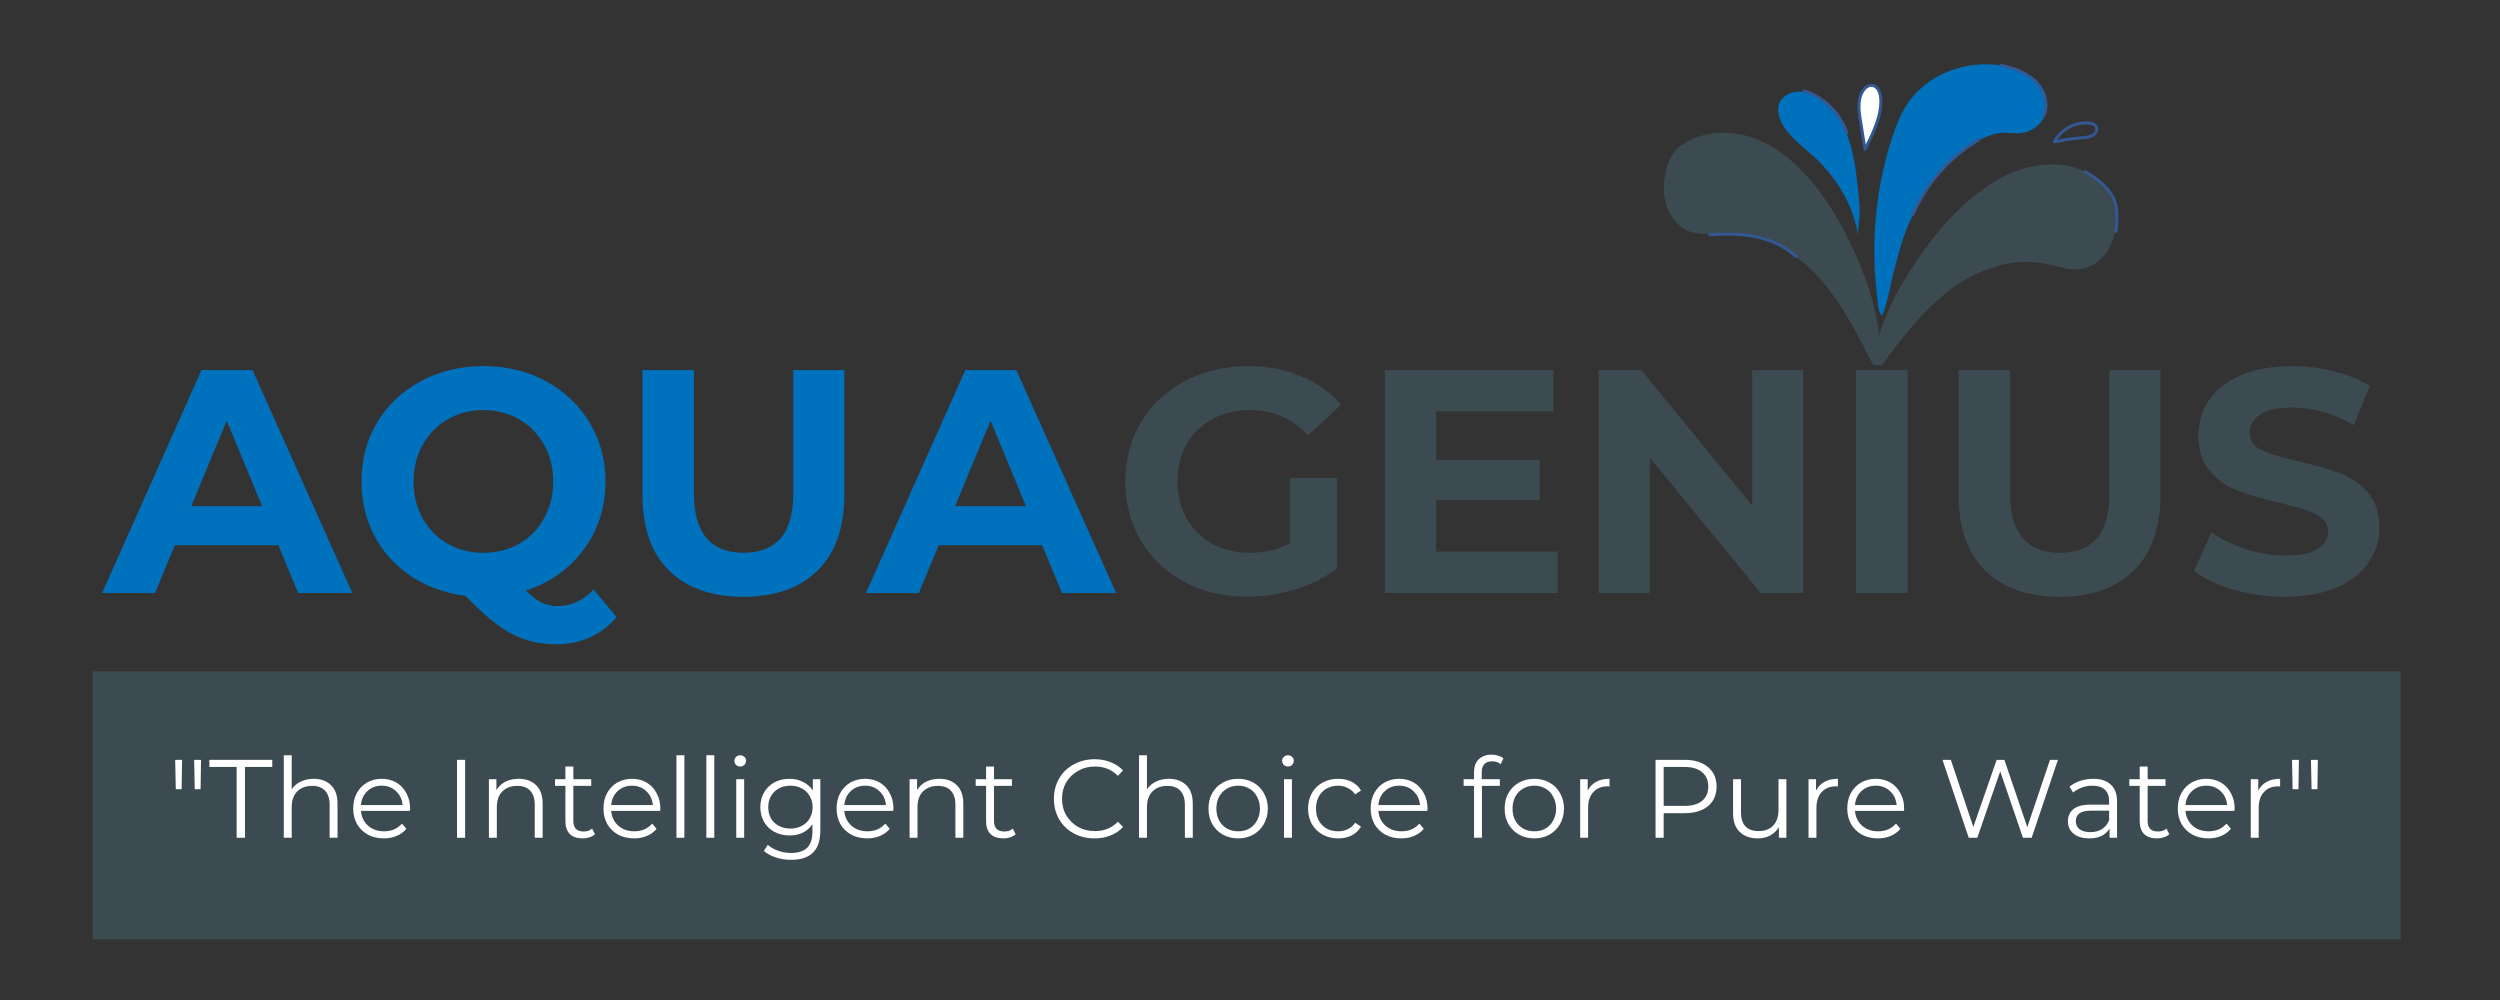 <svg xmlns="http://www.w3.org/2000/svg" xmlns:xlink="http://www.w3.org/1999/xlink" width="250" zoomAndPan="magnify" viewBox="0 0 187.5 75" height="100" preserveAspectRatio="xMidYMid meet" version="1.0"><rect x="0" y="0" width="187.5" height="75" fill="#333333" stroke="none"/><defs><g/><clipPath id="bc06606c91"><path d="M 124.59 9 L 142 9 L 142 27.387 L 124.59 27.387 Z M 124.59 9 " clip-rule="nonzero"/></clipPath><clipPath id="a501092aa1"><path d="M 140 12 L 159 12 L 159 27.387 L 140 27.387 Z M 140 12 " clip-rule="nonzero"/></clipPath><clipPath id="316e9bfc74"><path d="M 140 4.543 L 154 4.543 L 154 24 L 140 24 Z M 140 4.543 " clip-rule="nonzero"/></clipPath><clipPath id="0150c8b2fe"><path d="M 150 4.543 L 154 4.543 L 154 9 L 150 9 Z M 150 4.543 " clip-rule="nonzero"/></clipPath><clipPath id="7529914d5c"><path d="M 6.941 50.348 L 180.059 50.348 L 180.059 70.457 L 6.941 70.457 Z M 6.941 50.348 " clip-rule="nonzero"/></clipPath></defs><g fill="#0071bc" fill-opacity="1"><g transform="translate(7.877, 44.475)"><g><path d="M 13 -3.578 L 5.234 -3.578 L 3.75 0 L -0.219 0 L 7.234 -16.719 L 11.062 -16.719 L 18.547 0 L 14.484 0 Z M 11.781 -6.516 L 9.125 -12.922 L 6.469 -6.516 Z M 11.781 -6.516 "/></g></g></g><g fill="#0071bc" fill-opacity="1"><g transform="translate(26.176, 44.475)"><g><path d="M 20.062 1.797 C 19.52 2.461 18.863 2.969 18.094 3.312 C 17.32 3.664 16.473 3.844 15.547 3.844 C 14.305 3.844 13.18 3.578 12.172 3.047 C 11.172 2.516 10.031 1.57 8.75 0.219 C 7.227 0.02 5.875 -0.461 4.688 -1.234 C 3.508 -2.016 2.586 -3.02 1.922 -4.25 C 1.266 -5.488 0.938 -6.859 0.938 -8.359 C 0.938 -10.004 1.328 -11.484 2.109 -12.797 C 2.898 -14.109 3.992 -15.141 5.391 -15.891 C 6.785 -16.641 8.348 -17.016 10.078 -17.016 C 11.816 -17.016 13.379 -16.641 14.766 -15.891 C 16.148 -15.141 17.238 -14.109 18.031 -12.797 C 18.832 -11.484 19.234 -10.004 19.234 -8.359 C 19.234 -6.422 18.688 -4.719 17.594 -3.25 C 16.5 -1.781 15.055 -0.758 13.266 -0.188 C 13.66 0.227 14.047 0.523 14.422 0.703 C 14.797 0.891 15.195 0.984 15.625 0.984 C 16.656 0.984 17.562 0.566 18.344 -0.266 Z M 4.844 -8.359 C 4.844 -7.328 5.07 -6.406 5.531 -5.594 C 5.988 -4.781 6.613 -4.145 7.406 -3.688 C 8.195 -3.238 9.086 -3.016 10.078 -3.016 C 11.066 -3.016 11.957 -3.238 12.75 -3.688 C 13.551 -4.145 14.176 -4.781 14.625 -5.594 C 15.082 -6.406 15.312 -7.328 15.312 -8.359 C 15.312 -9.398 15.082 -10.32 14.625 -11.125 C 14.176 -11.938 13.551 -12.57 12.75 -13.031 C 11.957 -13.488 11.066 -13.719 10.078 -13.719 C 9.086 -13.719 8.195 -13.488 7.406 -13.031 C 6.613 -12.57 5.988 -11.938 5.531 -11.125 C 5.07 -10.32 4.844 -9.398 4.844 -8.359 Z M 4.844 -8.359 "/></g></g></g><g fill="#0071bc" fill-opacity="1"><g transform="translate(46.339, 44.475)"><g><path d="M 9.406 0.281 C 7.02 0.281 5.16 -0.375 3.828 -1.688 C 2.504 -3.008 1.844 -4.898 1.844 -7.359 L 1.844 -16.719 L 5.703 -16.719 L 5.703 -7.5 C 5.703 -4.508 6.945 -3.016 9.438 -3.016 C 10.645 -3.016 11.566 -3.375 12.203 -4.094 C 12.836 -4.82 13.156 -5.957 13.156 -7.5 L 13.156 -16.719 L 16.984 -16.719 L 16.984 -7.359 C 16.984 -4.898 16.316 -3.008 14.984 -1.688 C 13.66 -0.375 11.801 0.281 9.406 0.281 Z M 9.406 0.281 "/></g></g></g><g fill="#0071bc" fill-opacity="1"><g transform="translate(65.164, 44.475)"><g><path d="M 13 -3.578 L 5.234 -3.578 L 3.75 0 L -0.219 0 L 7.234 -16.719 L 11.062 -16.719 L 18.547 0 L 14.484 0 Z M 11.781 -6.516 L 9.125 -12.922 L 6.469 -6.516 Z M 11.781 -6.516 "/></g></g></g><g fill="#3c4a51" fill-opacity="1"><g transform="translate(83.464, 44.475)"><g><path d="M 13.281 -8.625 L 16.812 -8.625 L 16.812 -1.844 C 15.906 -1.156 14.852 -0.629 13.656 -0.266 C 12.469 0.098 11.27 0.281 10.062 0.281 C 8.32 0.281 6.758 -0.086 5.375 -0.828 C 3.988 -1.566 2.898 -2.594 2.109 -3.906 C 1.328 -5.219 0.938 -6.703 0.938 -8.359 C 0.938 -10.016 1.328 -11.5 2.109 -12.812 C 2.898 -14.125 3.992 -15.148 5.391 -15.891 C 6.797 -16.641 8.375 -17.016 10.125 -17.016 C 11.594 -17.016 12.922 -16.766 14.109 -16.266 C 15.305 -15.773 16.312 -15.062 17.125 -14.125 L 14.641 -11.828 C 13.453 -13.086 12.016 -13.719 10.328 -13.719 C 9.254 -13.719 8.301 -13.492 7.469 -13.047 C 6.645 -12.598 6 -11.969 5.531 -11.156 C 5.07 -10.344 4.844 -9.41 4.844 -8.359 C 4.844 -7.328 5.07 -6.406 5.531 -5.594 C 6 -4.781 6.645 -4.145 7.469 -3.688 C 8.289 -3.238 9.223 -3.016 10.266 -3.016 C 11.391 -3.016 12.395 -3.254 13.281 -3.734 Z M 13.281 -8.625 "/></g></g></g><g fill="#3c4a51" fill-opacity="1"><g transform="translate(101.883, 44.475)"><g><path d="M 14.938 -3.109 L 14.938 0 L 1.984 0 L 1.984 -16.719 L 14.625 -16.719 L 14.625 -13.625 L 5.828 -13.625 L 5.828 -9.984 L 13.594 -9.984 L 13.594 -6.969 L 5.828 -6.969 L 5.828 -3.109 Z M 14.938 -3.109 "/></g></g></g><g fill="#3c4a51" fill-opacity="1"><g transform="translate(117.913, 44.475)"><g><path d="M 17.328 -16.719 L 17.328 0 L 14.141 0 L 5.812 -10.156 L 5.812 0 L 1.984 0 L 1.984 -16.719 L 5.188 -16.719 L 13.5 -6.562 L 13.5 -16.719 Z M 17.328 -16.719 "/></g></g></g><g fill="#3c4a51" fill-opacity="1"><g transform="translate(137.216, 44.475)"><g><path d="M 1.984 -16.719 L 5.859 -16.719 L 5.859 0 L 1.984 0 Z M 1.984 -16.719 "/></g></g></g><g fill="#3c4a51" fill-opacity="1"><g transform="translate(145.052, 44.475)"><g><path d="M 9.406 0.281 C 7.02 0.281 5.16 -0.375 3.828 -1.688 C 2.504 -3.008 1.844 -4.898 1.844 -7.359 L 1.844 -16.719 L 5.703 -16.719 L 5.703 -7.5 C 5.703 -4.508 6.945 -3.016 9.438 -3.016 C 10.645 -3.016 11.566 -3.375 12.203 -4.094 C 12.836 -4.82 13.156 -5.957 13.156 -7.5 L 13.156 -16.719 L 16.984 -16.719 L 16.984 -7.359 C 16.984 -4.898 16.316 -3.008 14.984 -1.688 C 13.66 -0.375 11.801 0.281 9.406 0.281 Z M 9.406 0.281 "/></g></g></g><g fill="#3c4a51" fill-opacity="1"><g transform="translate(163.877, 44.475)"><g><path d="M 7.484 0.281 C 6.16 0.281 4.879 0.102 3.641 -0.25 C 2.41 -0.602 1.422 -1.07 0.672 -1.656 L 1.984 -4.562 C 2.703 -4.039 3.551 -3.617 4.531 -3.297 C 5.52 -2.973 6.508 -2.812 7.5 -2.812 C 8.602 -2.812 9.414 -2.973 9.938 -3.297 C 10.469 -3.629 10.734 -4.066 10.734 -4.609 C 10.734 -5.004 10.578 -5.332 10.266 -5.594 C 9.953 -5.863 9.551 -6.078 9.062 -6.234 C 8.582 -6.391 7.926 -6.566 7.094 -6.766 C 5.82 -7.066 4.781 -7.367 3.969 -7.672 C 3.156 -7.973 2.457 -8.457 1.875 -9.125 C 1.289 -9.789 1 -10.68 1 -11.797 C 1 -12.773 1.258 -13.656 1.781 -14.438 C 2.312 -15.227 3.102 -15.852 4.156 -16.312 C 5.219 -16.781 6.516 -17.016 8.047 -17.016 C 9.117 -17.016 10.16 -16.883 11.172 -16.625 C 12.191 -16.375 13.086 -16.008 13.859 -15.531 L 12.656 -12.594 C 11.113 -13.469 9.57 -13.906 8.031 -13.906 C 6.945 -13.906 6.145 -13.727 5.625 -13.375 C 5.102 -13.031 4.844 -12.57 4.844 -12 C 4.844 -11.426 5.141 -11 5.734 -10.719 C 6.336 -10.438 7.254 -10.16 8.484 -9.891 C 9.754 -9.586 10.797 -9.285 11.609 -8.984 C 12.422 -8.68 13.117 -8.203 13.703 -7.547 C 14.285 -6.891 14.578 -6.004 14.578 -4.891 C 14.578 -3.941 14.305 -3.07 13.766 -2.281 C 13.234 -1.488 12.43 -0.863 11.359 -0.406 C 10.297 0.051 9.004 0.281 7.484 0.281 Z M 7.484 0.281 "/></g></g></g><g clip-path="url(#bc06606c91)"><path fill="#3c4a51" d="M 140.426 27.25 C 140.422 27.254 140.418 27.254 140.414 27.254 C 139.254 24.949 138.074 22.605 136.32 20.711 C 134.566 18.82 132.125 17.402 129.543 17.465 C 128.641 17.488 127.707 17.688 126.844 17.406 C 125.734 17.043 124.992 15.914 124.836 14.758 C 124.668 13.512 124.984 11.68 126.062 10.922 C 127.238 10.09 128.758 9.809 130.168 10.016 C 131.812 10.254 133.32 11.113 134.547 12.234 C 136.543 14.055 137.969 16.434 139.07 18.875 C 139.629 20.109 140.121 21.375 140.469 22.684 C 140.656 23.395 140.809 24.121 140.906 24.852 C 140.938 25.059 141.203 27.016 141.051 27.062 C 140.844 27.125 140.637 27.188 140.426 27.25 Z M 140.426 27.25 " fill-opacity="1" fill-rule="nonzero"/></g><g clip-path="url(#a501092aa1)"><path fill="#3c4a51" d="M 141 27.562 C 141.008 27.562 141.008 27.566 141.016 27.566 C 142.547 25.492 144.109 23.387 146.16 21.816 C 148.215 20.25 150.859 19.27 153.395 19.777 C 154.281 19.953 155.168 20.309 156.062 20.18 C 157.223 20.008 158.145 19.023 158.496 17.91 C 158.871 16.711 158.871 14.852 157.941 13.922 C 156.922 12.902 155.477 12.363 154.051 12.328 C 152.387 12.285 150.754 12.871 149.355 13.766 C 147.082 15.219 145.266 17.32 143.766 19.539 C 143.008 20.66 142.305 21.82 141.738 23.051 C 141.43 23.723 141.16 24.41 140.938 25.113 C 140.875 25.312 140.277 27.199 140.418 27.27 C 140.613 27.367 140.805 27.465 141 27.562 Z M 141 27.562 " fill-opacity="1" fill-rule="nonzero"/></g><g clip-path="url(#316e9bfc74)"><path fill="#0071bc" d="M 141.035 23.523 C 140.988 23.434 140.949 23.336 140.945 23.332 C 140.848 23.09 140.852 22.73 140.816 22.465 C 140.742 21.891 140.68 21.316 140.641 20.742 C 140.559 19.586 140.551 18.43 140.613 17.277 C 140.742 14.941 141.168 12.617 141.887 10.391 C 142.215 9.379 142.605 8.371 143.242 7.523 C 144.387 5.996 146.242 5.051 148.145 4.863 C 151.355 4.547 154.266 6.109 153.328 8.699 C 153.121 9.27 152.598 9.688 152.023 9.887 C 151.246 10.152 150.422 9.816 149.625 10.043 C 148.02 10.492 146.605 11.586 145.523 12.828 C 144.891 13.551 144.148 14.949 143.664 15.785 C 142.887 17.125 142.484 18.648 142.09 20.148 C 141.789 21.289 141.605 22.539 141.176 23.637 C 141.148 23.707 141.086 23.621 141.035 23.523 Z M 141.035 23.523 " fill-opacity="1" fill-rule="nonzero"/></g><path fill="#0071bc" d="M 135.832 11.559 C 134.93 10.758 133.883 10.004 133.48 8.867 C 133.371 8.559 133.316 8.215 133.395 7.898 C 133.555 7.277 134.223 6.879 134.863 6.871 C 135.508 6.863 136.113 7.176 136.625 7.562 C 137.445 8.184 138.09 9.031 138.477 9.984 C 138.988 11.25 139.184 12.621 139.324 13.973 C 139.391 14.594 139.461 15.219 139.477 15.844 C 139.488 16.445 139.289 17.195 139.379 17.773 C 139.004 15.305 137.691 13.203 135.832 11.559 Z M 135.832 11.559 " fill-opacity="1" fill-rule="nonzero"/><path stroke-linecap="round" transform="matrix(0.15, 0, 0, 0.15, 109.888, -15.725)" fill-opacity="1" fill="#ffffff" fill-rule="nonzero" stroke-linejoin="round" d="M 199.933 179.536 C 199.127 174.593 198.346 169.624 197.54 164.654 C 196.889 160.622 196.265 155.522 198.164 151.542 C 201.234 145.167 207.088 146.702 207.739 153.571 C 208.415 160.57 205.631 167.464 202.691 173.838 Z M 199.933 179.536 " stroke="#335894" stroke-width="1.5" stroke-opacity="1" stroke-miterlimit="10"/><path stroke-linecap="round" transform="matrix(0.15, 0, 0, 0.15, 109.888, -15.725)" fill="none" stroke-linejoin="round" d="M 223.817 211.928 C 231.311 195.693 241.509 184.141 256.677 174.697 " stroke="#335894" stroke-width="1.5" stroke-opacity="1" stroke-miterlimit="10"/><path stroke-linecap="round" transform="matrix(0.15, 0, 0, 0.15, 109.888, -15.725)" fill="none" stroke-linejoin="round" d="M 169.493 150.241 C 179.328 153.363 187.471 161.35 190.775 171.133 " stroke="#335894" stroke-width="1.5" stroke-opacity="1" stroke-miterlimit="10"/><path stroke-linecap="round" transform="matrix(0.15, 0, 0, 0.15, 109.888, -15.725)" fill="none" stroke-linejoin="round" d="M 122.35 222.179 C 129.947 221.658 137.674 221.658 145.141 223.167 C 152.608 224.729 159.893 227.877 165.46 233.08 " stroke="#335894" stroke-width="1.5" stroke-opacity="1" stroke-miterlimit="10"/><path stroke-linecap="round" transform="matrix(0.15, 0, 0, 0.15, 109.888, -15.725)" fill="none" stroke-linejoin="round" d="M 310.065 190.672 C 312.719 192.181 315.217 193.924 317.532 195.901 C 320.29 198.243 322.788 200.923 324.271 204.227 C 326.508 209.248 325.988 215.05 325.468 220.54 " stroke="#335894" stroke-width="1.5" stroke-opacity="1" stroke-miterlimit="10"/><g clip-path="url(#0150c8b2fe)"><path stroke-linecap="round" transform="matrix(0.15, 0, 0, 0.15, 109.888, -15.725)" fill="none" stroke-linejoin="round" d="M 268.177 137.518 C 274.317 138.871 280.509 141.03 285.01 145.401 C 289.511 149.746 291.905 156.771 289.407 162.495 " stroke="#335894" stroke-width="1.5" stroke-opacity="1" stroke-miterlimit="10"/></g><path stroke-linecap="round" transform="matrix(0.15, 0, 0, 0.15, 109.888, -15.725)" fill="none" stroke-linejoin="round" d="M 294.663 175.66 C 297.941 169.363 305.356 165.513 312.381 166.45 C 313.448 166.58 314.566 166.866 315.243 167.698 C 316.309 169.025 315.633 171.159 314.254 172.173 C 312.901 173.188 311.106 173.422 309.415 173.63 C 305.304 174.099 301.141 174.255 297.161 175.347 Z M 294.663 175.66 " stroke="#335894" stroke-width="1.5" stroke-opacity="1" stroke-miterlimit="10"/><g clip-path="url(#7529914d5c)"><path fill="#3c4a51" d="M 6.941 50.348 L 180.066 50.348 L 180.066 70.457 L 6.941 70.457 Z M 6.941 50.348 " fill-opacity="1" fill-rule="nonzero"/></g><g fill="#ffffff" fill-opacity="1"><g transform="translate(12.56, 62.832)"><g><path d="M 0.578 -5.844 L 1.094 -5.844 L 1.062 -3.641 L 0.625 -3.641 Z M 2 -5.844 L 2.516 -5.844 L 2.484 -3.641 L 2.047 -3.641 Z M 2 -5.844 "/></g></g></g><g fill="#ffffff" fill-opacity="1"><g transform="translate(15.67, 62.832)"><g><path d="M 2.078 -5.312 L 0.031 -5.312 L 0.031 -5.844 L 4.75 -5.844 L 4.75 -5.312 L 2.703 -5.312 L 2.703 0 L 2.078 0 Z M 2.078 -5.312 "/></g></g></g><g fill="#ffffff" fill-opacity="1"><g transform="translate(20.456, 62.832)"><g><path d="M 3.062 -4.422 C 3.613 -4.422 4.051 -4.258 4.375 -3.938 C 4.695 -3.625 4.859 -3.16 4.859 -2.547 L 4.859 0 L 4.266 0 L 4.266 -2.484 C 4.266 -2.941 4.148 -3.289 3.922 -3.531 C 3.703 -3.77 3.379 -3.891 2.953 -3.891 C 2.484 -3.891 2.109 -3.75 1.828 -3.469 C 1.555 -3.188 1.422 -2.797 1.422 -2.297 L 1.422 0 L 0.828 0 L 0.828 -6.188 L 1.422 -6.188 L 1.422 -3.625 C 1.578 -3.875 1.797 -4.066 2.078 -4.203 C 2.367 -4.348 2.695 -4.422 3.062 -4.422 Z M 3.062 -4.422 "/></g></g></g><g fill="#ffffff" fill-opacity="1"><g transform="translate(26.101, 62.832)"><g><path d="M 4.641 -2.016 L 0.969 -2.016 C 1.008 -1.555 1.188 -1.188 1.5 -0.906 C 1.82 -0.625 2.223 -0.484 2.703 -0.484 C 2.973 -0.484 3.223 -0.531 3.453 -0.625 C 3.68 -0.727 3.879 -0.875 4.047 -1.062 L 4.375 -0.672 C 4.188 -0.441 3.945 -0.266 3.656 -0.141 C 3.363 -0.016 3.039 0.047 2.688 0.047 C 2.238 0.047 1.836 -0.047 1.484 -0.234 C 1.141 -0.43 0.867 -0.695 0.672 -1.031 C 0.484 -1.375 0.391 -1.758 0.391 -2.188 C 0.391 -2.625 0.477 -3.008 0.656 -3.344 C 0.844 -3.688 1.098 -3.953 1.422 -4.141 C 1.754 -4.328 2.125 -4.422 2.531 -4.422 C 2.938 -4.422 3.301 -4.328 3.625 -4.141 C 3.945 -3.953 4.195 -3.688 4.375 -3.344 C 4.562 -3.008 4.656 -2.625 4.656 -2.188 Z M 2.531 -3.906 C 2.102 -3.906 1.742 -3.77 1.453 -3.5 C 1.172 -3.238 1.008 -2.891 0.969 -2.453 L 4.094 -2.453 C 4.051 -2.891 3.883 -3.238 3.594 -3.5 C 3.312 -3.77 2.957 -3.906 2.531 -3.906 Z M 2.531 -3.906 "/></g></g></g><g fill="#ffffff" fill-opacity="1"><g transform="translate(31.137, 62.832)"><g/></g></g><g fill="#ffffff" fill-opacity="1"><g transform="translate(33.322, 62.832)"><g><path d="M 0.953 -5.844 L 1.562 -5.844 L 1.562 0 L 0.953 0 Z M 0.953 -5.844 "/></g></g></g><g fill="#ffffff" fill-opacity="1"><g transform="translate(35.84, 62.832)"><g><path d="M 3.062 -4.422 C 3.613 -4.422 4.051 -4.258 4.375 -3.938 C 4.695 -3.625 4.859 -3.16 4.859 -2.547 L 4.859 0 L 4.266 0 L 4.266 -2.484 C 4.266 -2.941 4.148 -3.289 3.922 -3.531 C 3.703 -3.77 3.379 -3.891 2.953 -3.891 C 2.484 -3.891 2.109 -3.75 1.828 -3.469 C 1.555 -3.188 1.422 -2.797 1.422 -2.297 L 1.422 0 L 0.828 0 L 0.828 -4.391 L 1.391 -4.391 L 1.391 -3.578 C 1.555 -3.848 1.781 -4.055 2.062 -4.203 C 2.352 -4.348 2.688 -4.422 3.062 -4.422 Z M 3.062 -4.422 "/></g></g></g><g fill="#ffffff" fill-opacity="1"><g transform="translate(41.484, 62.832)"><g><path d="M 3.141 -0.266 C 3.023 -0.16 2.883 -0.082 2.719 -0.031 C 2.562 0.02 2.395 0.047 2.219 0.047 C 1.801 0.047 1.477 -0.062 1.25 -0.281 C 1.031 -0.508 0.922 -0.828 0.922 -1.234 L 0.922 -3.891 L 0.141 -3.891 L 0.141 -4.391 L 0.922 -4.391 L 0.922 -5.344 L 1.516 -5.344 L 1.516 -4.391 L 2.859 -4.391 L 2.859 -3.891 L 1.516 -3.891 L 1.516 -1.266 C 1.516 -1.004 1.578 -0.805 1.703 -0.672 C 1.836 -0.535 2.031 -0.469 2.281 -0.469 C 2.406 -0.469 2.52 -0.484 2.625 -0.516 C 2.738 -0.555 2.836 -0.613 2.922 -0.688 Z M 3.141 -0.266 "/></g></g></g><g fill="#ffffff" fill-opacity="1"><g transform="translate(44.87, 62.832)"><g><path d="M 4.641 -2.016 L 0.969 -2.016 C 1.008 -1.555 1.188 -1.188 1.5 -0.906 C 1.82 -0.625 2.223 -0.484 2.703 -0.484 C 2.973 -0.484 3.223 -0.531 3.453 -0.625 C 3.68 -0.727 3.879 -0.875 4.047 -1.062 L 4.375 -0.672 C 4.188 -0.441 3.945 -0.266 3.656 -0.141 C 3.363 -0.016 3.039 0.047 2.688 0.047 C 2.238 0.047 1.836 -0.047 1.484 -0.234 C 1.141 -0.43 0.867 -0.695 0.672 -1.031 C 0.484 -1.375 0.391 -1.758 0.391 -2.188 C 0.391 -2.625 0.477 -3.008 0.656 -3.344 C 0.844 -3.688 1.098 -3.953 1.422 -4.141 C 1.754 -4.328 2.125 -4.422 2.531 -4.422 C 2.938 -4.422 3.301 -4.328 3.625 -4.141 C 3.945 -3.953 4.195 -3.688 4.375 -3.344 C 4.562 -3.008 4.656 -2.625 4.656 -2.188 Z M 2.531 -3.906 C 2.102 -3.906 1.742 -3.77 1.453 -3.5 C 1.172 -3.238 1.008 -2.891 0.969 -2.453 L 4.094 -2.453 C 4.051 -2.891 3.883 -3.238 3.594 -3.5 C 3.312 -3.77 2.957 -3.906 2.531 -3.906 Z M 2.531 -3.906 "/></g></g></g><g fill="#ffffff" fill-opacity="1"><g transform="translate(49.906, 62.832)"><g><path d="M 0.828 -6.188 L 1.422 -6.188 L 1.422 0 L 0.828 0 Z M 0.828 -6.188 "/></g></g></g><g fill="#ffffff" fill-opacity="1"><g transform="translate(52.149, 62.832)"><g><path d="M 0.828 -6.188 L 1.422 -6.188 L 1.422 0 L 0.828 0 Z M 0.828 -6.188 "/></g></g></g><g fill="#ffffff" fill-opacity="1"><g transform="translate(54.391, 62.832)"><g><path d="M 0.828 -4.391 L 1.422 -4.391 L 1.422 0 L 0.828 0 Z M 1.125 -5.344 C 1 -5.344 0.895 -5.383 0.812 -5.469 C 0.727 -5.551 0.688 -5.656 0.688 -5.781 C 0.688 -5.883 0.727 -5.977 0.812 -6.062 C 0.895 -6.145 1 -6.188 1.125 -6.188 C 1.25 -6.188 1.352 -6.145 1.438 -6.062 C 1.52 -5.988 1.562 -5.895 1.562 -5.781 C 1.562 -5.656 1.52 -5.551 1.438 -5.469 C 1.352 -5.383 1.25 -5.344 1.125 -5.344 Z M 1.125 -5.344 "/></g></g></g><g fill="#ffffff" fill-opacity="1"><g transform="translate(56.634, 62.832)"><g><path d="M 4.891 -4.391 L 4.891 -0.531 C 4.891 0.207 4.707 0.754 4.344 1.109 C 3.977 1.473 3.426 1.656 2.688 1.656 C 2.281 1.656 1.895 1.594 1.531 1.469 C 1.176 1.352 0.883 1.191 0.656 0.984 L 0.953 0.531 C 1.16 0.719 1.414 0.863 1.719 0.969 C 2.02 1.082 2.336 1.141 2.672 1.141 C 3.234 1.141 3.645 1.008 3.906 0.75 C 4.164 0.488 4.297 0.086 4.297 -0.453 L 4.297 -1.016 C 4.109 -0.734 3.863 -0.52 3.562 -0.375 C 3.27 -0.238 2.945 -0.172 2.594 -0.172 C 2.176 -0.172 1.797 -0.258 1.453 -0.438 C 1.117 -0.613 0.859 -0.863 0.672 -1.188 C 0.484 -1.52 0.391 -1.891 0.391 -2.297 C 0.391 -2.711 0.484 -3.082 0.672 -3.406 C 0.859 -3.727 1.117 -3.977 1.453 -4.156 C 1.785 -4.332 2.164 -4.422 2.594 -4.422 C 2.957 -4.422 3.289 -4.344 3.594 -4.188 C 3.895 -4.039 4.141 -3.828 4.328 -3.547 L 4.328 -4.391 Z M 2.641 -0.688 C 2.961 -0.688 3.25 -0.754 3.5 -0.891 C 3.758 -1.023 3.957 -1.211 4.094 -1.453 C 4.238 -1.703 4.312 -1.984 4.312 -2.297 C 4.312 -2.609 4.238 -2.883 4.094 -3.125 C 3.957 -3.375 3.758 -3.566 3.5 -3.703 C 3.25 -3.836 2.961 -3.906 2.641 -3.906 C 2.328 -3.906 2.039 -3.836 1.781 -3.703 C 1.531 -3.566 1.332 -3.375 1.188 -3.125 C 1.051 -2.883 0.984 -2.609 0.984 -2.297 C 0.984 -1.984 1.051 -1.703 1.188 -1.453 C 1.332 -1.211 1.531 -1.023 1.781 -0.891 C 2.039 -0.754 2.328 -0.688 2.641 -0.688 Z M 2.641 -0.688 "/></g></g></g><g fill="#ffffff" fill-opacity="1"><g transform="translate(62.354, 62.832)"><g><path d="M 4.641 -2.016 L 0.969 -2.016 C 1.008 -1.555 1.188 -1.188 1.5 -0.906 C 1.82 -0.625 2.223 -0.484 2.703 -0.484 C 2.973 -0.484 3.223 -0.531 3.453 -0.625 C 3.68 -0.727 3.879 -0.875 4.047 -1.062 L 4.375 -0.672 C 4.188 -0.441 3.945 -0.266 3.656 -0.141 C 3.363 -0.016 3.039 0.047 2.688 0.047 C 2.238 0.047 1.836 -0.047 1.484 -0.234 C 1.141 -0.43 0.867 -0.695 0.672 -1.031 C 0.484 -1.375 0.391 -1.758 0.391 -2.188 C 0.391 -2.625 0.477 -3.008 0.656 -3.344 C 0.844 -3.688 1.098 -3.953 1.422 -4.141 C 1.754 -4.328 2.125 -4.422 2.531 -4.422 C 2.938 -4.422 3.301 -4.328 3.625 -4.141 C 3.945 -3.953 4.195 -3.688 4.375 -3.344 C 4.562 -3.008 4.656 -2.625 4.656 -2.188 Z M 2.531 -3.906 C 2.102 -3.906 1.742 -3.77 1.453 -3.5 C 1.172 -3.238 1.008 -2.891 0.969 -2.453 L 4.094 -2.453 C 4.051 -2.891 3.883 -3.238 3.594 -3.5 C 3.312 -3.77 2.957 -3.906 2.531 -3.906 Z M 2.531 -3.906 "/></g></g></g><g fill="#ffffff" fill-opacity="1"><g transform="translate(67.39, 62.832)"><g><path d="M 3.062 -4.422 C 3.613 -4.422 4.051 -4.258 4.375 -3.938 C 4.695 -3.625 4.859 -3.16 4.859 -2.547 L 4.859 0 L 4.266 0 L 4.266 -2.484 C 4.266 -2.941 4.148 -3.289 3.922 -3.531 C 3.703 -3.77 3.379 -3.891 2.953 -3.891 C 2.484 -3.891 2.109 -3.75 1.828 -3.469 C 1.555 -3.188 1.422 -2.797 1.422 -2.297 L 1.422 0 L 0.828 0 L 0.828 -4.391 L 1.391 -4.391 L 1.391 -3.578 C 1.555 -3.848 1.781 -4.055 2.062 -4.203 C 2.352 -4.348 2.688 -4.422 3.062 -4.422 Z M 3.062 -4.422 "/></g></g></g><g fill="#ffffff" fill-opacity="1"><g transform="translate(73.035, 62.832)"><g><path d="M 3.141 -0.266 C 3.023 -0.16 2.883 -0.082 2.719 -0.031 C 2.562 0.02 2.395 0.047 2.219 0.047 C 1.801 0.047 1.477 -0.062 1.25 -0.281 C 1.031 -0.508 0.922 -0.828 0.922 -1.234 L 0.922 -3.891 L 0.141 -3.891 L 0.141 -4.391 L 0.922 -4.391 L 0.922 -5.344 L 1.516 -5.344 L 1.516 -4.391 L 2.859 -4.391 L 2.859 -3.891 L 1.516 -3.891 L 1.516 -1.266 C 1.516 -1.004 1.578 -0.805 1.703 -0.672 C 1.836 -0.535 2.031 -0.469 2.281 -0.469 C 2.406 -0.469 2.52 -0.484 2.625 -0.516 C 2.738 -0.555 2.836 -0.613 2.922 -0.688 Z M 3.141 -0.266 "/></g></g></g><g fill="#ffffff" fill-opacity="1"><g transform="translate(76.42, 62.832)"><g/></g></g><g fill="#ffffff" fill-opacity="1"><g transform="translate(78.605, 62.832)"><g><path d="M 3.484 0.047 C 2.91 0.047 2.391 -0.078 1.922 -0.328 C 1.453 -0.586 1.086 -0.941 0.828 -1.391 C 0.566 -1.848 0.438 -2.359 0.438 -2.922 C 0.438 -3.484 0.566 -3.988 0.828 -4.438 C 1.086 -4.895 1.453 -5.25 1.922 -5.5 C 2.391 -5.758 2.914 -5.891 3.5 -5.891 C 3.926 -5.891 4.32 -5.816 4.688 -5.672 C 5.062 -5.523 5.375 -5.316 5.625 -5.047 L 5.234 -4.641 C 4.785 -5.109 4.211 -5.344 3.516 -5.344 C 3.047 -5.344 2.625 -5.234 2.25 -5.016 C 1.875 -4.805 1.578 -4.52 1.359 -4.156 C 1.148 -3.789 1.047 -3.379 1.047 -2.922 C 1.047 -2.461 1.148 -2.051 1.359 -1.688 C 1.578 -1.32 1.875 -1.031 2.25 -0.812 C 2.625 -0.602 3.047 -0.5 3.516 -0.5 C 4.211 -0.5 4.785 -0.734 5.234 -1.203 L 5.625 -0.812 C 5.375 -0.531 5.062 -0.316 4.688 -0.172 C 4.32 -0.023 3.922 0.047 3.484 0.047 Z M 3.484 0.047 "/></g></g></g><g fill="#ffffff" fill-opacity="1"><g transform="translate(84.6, 62.832)"><g><path d="M 3.062 -4.422 C 3.613 -4.422 4.051 -4.258 4.375 -3.938 C 4.695 -3.625 4.859 -3.16 4.859 -2.547 L 4.859 0 L 4.266 0 L 4.266 -2.484 C 4.266 -2.941 4.148 -3.289 3.922 -3.531 C 3.703 -3.77 3.379 -3.891 2.953 -3.891 C 2.484 -3.891 2.109 -3.75 1.828 -3.469 C 1.555 -3.188 1.422 -2.797 1.422 -2.297 L 1.422 0 L 0.828 0 L 0.828 -6.188 L 1.422 -6.188 L 1.422 -3.625 C 1.578 -3.875 1.797 -4.066 2.078 -4.203 C 2.367 -4.348 2.695 -4.422 3.062 -4.422 Z M 3.062 -4.422 "/></g></g></g><g fill="#ffffff" fill-opacity="1"><g transform="translate(90.244, 62.832)"><g><path d="M 2.625 0.047 C 2.195 0.047 1.812 -0.047 1.469 -0.234 C 1.133 -0.43 0.867 -0.695 0.672 -1.031 C 0.484 -1.375 0.391 -1.758 0.391 -2.188 C 0.391 -2.625 0.484 -3.008 0.672 -3.344 C 0.867 -3.688 1.133 -3.953 1.469 -4.141 C 1.812 -4.328 2.195 -4.422 2.625 -4.422 C 3.039 -4.422 3.414 -4.328 3.75 -4.141 C 4.094 -3.953 4.359 -3.688 4.547 -3.344 C 4.742 -3.008 4.844 -2.625 4.844 -2.188 C 4.844 -1.758 4.742 -1.375 4.547 -1.031 C 4.359 -0.695 4.094 -0.43 3.75 -0.234 C 3.414 -0.047 3.039 0.047 2.625 0.047 Z M 2.625 -0.484 C 2.938 -0.484 3.211 -0.551 3.453 -0.688 C 3.703 -0.832 3.895 -1.035 4.031 -1.297 C 4.176 -1.555 4.25 -1.852 4.25 -2.188 C 4.25 -2.52 4.176 -2.816 4.031 -3.078 C 3.895 -3.348 3.703 -3.551 3.453 -3.688 C 3.211 -3.832 2.938 -3.906 2.625 -3.906 C 2.312 -3.906 2.031 -3.832 1.781 -3.688 C 1.531 -3.551 1.332 -3.348 1.188 -3.078 C 1.051 -2.816 0.984 -2.52 0.984 -2.188 C 0.984 -1.852 1.051 -1.555 1.188 -1.297 C 1.332 -1.035 1.531 -0.832 1.781 -0.688 C 2.031 -0.551 2.312 -0.484 2.625 -0.484 Z M 2.625 -0.484 "/></g></g></g><g fill="#ffffff" fill-opacity="1"><g transform="translate(95.472, 62.832)"><g><path d="M 0.828 -4.391 L 1.422 -4.391 L 1.422 0 L 0.828 0 Z M 1.125 -5.344 C 1 -5.344 0.895 -5.383 0.812 -5.469 C 0.727 -5.551 0.688 -5.656 0.688 -5.781 C 0.688 -5.883 0.727 -5.977 0.812 -6.062 C 0.895 -6.145 1 -6.188 1.125 -6.188 C 1.25 -6.188 1.352 -6.145 1.438 -6.062 C 1.52 -5.988 1.562 -5.895 1.562 -5.781 C 1.562 -5.656 1.52 -5.551 1.438 -5.469 C 1.352 -5.383 1.25 -5.344 1.125 -5.344 Z M 1.125 -5.344 "/></g></g></g><g fill="#ffffff" fill-opacity="1"><g transform="translate(97.715, 62.832)"><g><path d="M 2.641 0.047 C 2.211 0.047 1.828 -0.047 1.484 -0.234 C 1.141 -0.43 0.867 -0.695 0.672 -1.031 C 0.484 -1.375 0.391 -1.758 0.391 -2.188 C 0.391 -2.625 0.484 -3.008 0.672 -3.344 C 0.867 -3.688 1.141 -3.953 1.484 -4.141 C 1.828 -4.328 2.211 -4.422 2.641 -4.422 C 3.023 -4.422 3.363 -4.348 3.656 -4.203 C 3.957 -4.055 4.191 -3.836 4.359 -3.547 L 3.922 -3.25 C 3.773 -3.469 3.586 -3.629 3.359 -3.734 C 3.141 -3.848 2.898 -3.906 2.641 -3.906 C 2.328 -3.906 2.039 -3.832 1.781 -3.688 C 1.531 -3.551 1.332 -3.348 1.188 -3.078 C 1.051 -2.816 0.984 -2.52 0.984 -2.188 C 0.984 -1.852 1.051 -1.555 1.188 -1.297 C 1.332 -1.035 1.531 -0.832 1.781 -0.688 C 2.039 -0.551 2.328 -0.484 2.641 -0.484 C 2.898 -0.484 3.141 -0.535 3.359 -0.641 C 3.586 -0.742 3.773 -0.906 3.922 -1.125 L 4.359 -0.828 C 4.191 -0.547 3.957 -0.328 3.656 -0.172 C 3.352 -0.023 3.016 0.047 2.641 0.047 Z M 2.641 0.047 "/></g></g></g><g fill="#ffffff" fill-opacity="1"><g transform="translate(102.409, 62.832)"><g><path d="M 4.641 -2.016 L 0.969 -2.016 C 1.008 -1.555 1.188 -1.188 1.5 -0.906 C 1.82 -0.625 2.223 -0.484 2.703 -0.484 C 2.973 -0.484 3.223 -0.531 3.453 -0.625 C 3.68 -0.727 3.879 -0.875 4.047 -1.062 L 4.375 -0.672 C 4.188 -0.441 3.945 -0.266 3.656 -0.141 C 3.363 -0.016 3.039 0.047 2.688 0.047 C 2.238 0.047 1.836 -0.047 1.484 -0.234 C 1.141 -0.43 0.867 -0.695 0.672 -1.031 C 0.484 -1.375 0.391 -1.758 0.391 -2.188 C 0.391 -2.625 0.477 -3.008 0.656 -3.344 C 0.844 -3.688 1.098 -3.953 1.422 -4.141 C 1.754 -4.328 2.125 -4.422 2.531 -4.422 C 2.938 -4.422 3.301 -4.328 3.625 -4.141 C 3.945 -3.953 4.195 -3.688 4.375 -3.344 C 4.562 -3.008 4.656 -2.625 4.656 -2.188 Z M 2.531 -3.906 C 2.102 -3.906 1.742 -3.77 1.453 -3.5 C 1.172 -3.238 1.008 -2.891 0.969 -2.453 L 4.094 -2.453 C 4.051 -2.891 3.883 -3.238 3.594 -3.5 C 3.312 -3.77 2.957 -3.906 2.531 -3.906 Z M 2.531 -3.906 "/></g></g></g><g fill="#ffffff" fill-opacity="1"><g transform="translate(107.446, 62.832)"><g/></g></g><g fill="#ffffff" fill-opacity="1"><g transform="translate(109.63, 62.832)"><g><path d="M 2.281 -5.734 C 2.02 -5.734 1.82 -5.66 1.688 -5.516 C 1.562 -5.379 1.5 -5.176 1.5 -4.906 L 1.5 -4.391 L 2.859 -4.391 L 2.859 -3.891 L 1.516 -3.891 L 1.516 0 L 0.922 0 L 0.922 -3.891 L 0.141 -3.891 L 0.141 -4.391 L 0.922 -4.391 L 0.922 -4.938 C 0.922 -5.332 1.035 -5.645 1.266 -5.875 C 1.504 -6.113 1.832 -6.234 2.25 -6.234 C 2.414 -6.234 2.578 -6.207 2.734 -6.156 C 2.891 -6.113 3.02 -6.047 3.125 -5.953 L 2.922 -5.516 C 2.754 -5.66 2.539 -5.734 2.281 -5.734 Z M 2.281 -5.734 "/></g></g></g><g fill="#ffffff" fill-opacity="1"><g transform="translate(112.457, 62.832)"><g><path d="M 2.625 0.047 C 2.195 0.047 1.812 -0.047 1.469 -0.234 C 1.133 -0.43 0.867 -0.695 0.672 -1.031 C 0.484 -1.375 0.391 -1.758 0.391 -2.188 C 0.391 -2.625 0.484 -3.008 0.672 -3.344 C 0.867 -3.688 1.133 -3.953 1.469 -4.141 C 1.812 -4.328 2.195 -4.422 2.625 -4.422 C 3.039 -4.422 3.414 -4.328 3.75 -4.141 C 4.094 -3.953 4.359 -3.688 4.547 -3.344 C 4.742 -3.008 4.844 -2.625 4.844 -2.188 C 4.844 -1.758 4.742 -1.375 4.547 -1.031 C 4.359 -0.695 4.094 -0.43 3.75 -0.234 C 3.414 -0.047 3.039 0.047 2.625 0.047 Z M 2.625 -0.484 C 2.938 -0.484 3.211 -0.551 3.453 -0.688 C 3.703 -0.832 3.895 -1.035 4.031 -1.297 C 4.176 -1.555 4.25 -1.852 4.25 -2.188 C 4.25 -2.52 4.176 -2.816 4.031 -3.078 C 3.895 -3.348 3.703 -3.551 3.453 -3.688 C 3.211 -3.832 2.938 -3.906 2.625 -3.906 C 2.312 -3.906 2.031 -3.832 1.781 -3.688 C 1.531 -3.551 1.332 -3.348 1.188 -3.078 C 1.051 -2.816 0.984 -2.52 0.984 -2.188 C 0.984 -1.852 1.051 -1.555 1.188 -1.297 C 1.332 -1.035 1.531 -0.832 1.781 -0.688 C 2.031 -0.551 2.312 -0.484 2.625 -0.484 Z M 2.625 -0.484 "/></g></g></g><g fill="#ffffff" fill-opacity="1"><g transform="translate(117.685, 62.832)"><g><path d="M 1.391 -3.531 C 1.535 -3.82 1.742 -4.039 2.016 -4.188 C 2.285 -4.344 2.625 -4.422 3.031 -4.422 L 3.031 -3.844 L 2.891 -3.859 C 2.43 -3.859 2.07 -3.711 1.812 -3.422 C 1.551 -3.141 1.422 -2.742 1.422 -2.234 L 1.422 0 L 0.828 0 L 0.828 -4.391 L 1.391 -4.391 Z M 1.391 -3.531 "/></g></g></g><g fill="#ffffff" fill-opacity="1"><g transform="translate(121.028, 62.832)"><g/></g></g><g fill="#ffffff" fill-opacity="1"><g transform="translate(123.213, 62.832)"><g><path d="M 3.141 -5.844 C 3.879 -5.844 4.461 -5.66 4.891 -5.297 C 5.316 -4.941 5.531 -4.457 5.531 -3.844 C 5.531 -3.219 5.316 -2.727 4.891 -2.375 C 4.461 -2.02 3.879 -1.844 3.141 -1.844 L 1.562 -1.844 L 1.562 0 L 0.953 0 L 0.953 -5.844 Z M 3.125 -2.391 C 3.695 -2.391 4.133 -2.516 4.438 -2.766 C 4.75 -3.016 4.906 -3.375 4.906 -3.844 C 4.906 -4.312 4.75 -4.672 4.438 -4.922 C 4.133 -5.18 3.695 -5.312 3.125 -5.312 L 1.562 -5.312 L 1.562 -2.391 Z M 3.125 -2.391 "/></g></g></g><g fill="#ffffff" fill-opacity="1"><g transform="translate(129.199, 62.832)"><g><path d="M 4.781 -4.391 L 4.781 0 L 4.219 0 L 4.219 -0.797 C 4.062 -0.535 3.844 -0.328 3.562 -0.172 C 3.289 -0.023 2.984 0.047 2.641 0.047 C 2.066 0.047 1.613 -0.113 1.281 -0.438 C 0.945 -0.758 0.781 -1.227 0.781 -1.844 L 0.781 -4.391 L 1.375 -4.391 L 1.375 -1.906 C 1.375 -1.438 1.488 -1.082 1.719 -0.844 C 1.945 -0.613 2.27 -0.5 2.688 -0.5 C 3.156 -0.5 3.52 -0.633 3.781 -0.906 C 4.051 -1.188 4.188 -1.578 4.188 -2.078 L 4.188 -4.391 Z M 4.781 -4.391 "/></g></g></g><g fill="#ffffff" fill-opacity="1"><g transform="translate(134.811, 62.832)"><g><path d="M 1.391 -3.531 C 1.535 -3.82 1.742 -4.039 2.016 -4.188 C 2.285 -4.344 2.625 -4.422 3.031 -4.422 L 3.031 -3.844 L 2.891 -3.859 C 2.43 -3.859 2.07 -3.711 1.812 -3.422 C 1.551 -3.141 1.422 -2.742 1.422 -2.234 L 1.422 0 L 0.828 0 L 0.828 -4.391 L 1.391 -4.391 Z M 1.391 -3.531 "/></g></g></g><g fill="#ffffff" fill-opacity="1"><g transform="translate(138.154, 62.832)"><g><path d="M 4.641 -2.016 L 0.969 -2.016 C 1.008 -1.555 1.188 -1.188 1.5 -0.906 C 1.82 -0.625 2.223 -0.484 2.703 -0.484 C 2.973 -0.484 3.223 -0.531 3.453 -0.625 C 3.68 -0.727 3.879 -0.875 4.047 -1.062 L 4.375 -0.672 C 4.188 -0.441 3.945 -0.266 3.656 -0.141 C 3.363 -0.016 3.039 0.047 2.688 0.047 C 2.238 0.047 1.836 -0.047 1.484 -0.234 C 1.141 -0.43 0.867 -0.695 0.672 -1.031 C 0.484 -1.375 0.391 -1.758 0.391 -2.188 C 0.391 -2.625 0.477 -3.008 0.656 -3.344 C 0.844 -3.688 1.098 -3.953 1.422 -4.141 C 1.754 -4.328 2.125 -4.422 2.531 -4.422 C 2.938 -4.422 3.301 -4.328 3.625 -4.141 C 3.945 -3.953 4.195 -3.688 4.375 -3.344 C 4.562 -3.008 4.656 -2.625 4.656 -2.188 Z M 2.531 -3.906 C 2.102 -3.906 1.742 -3.77 1.453 -3.5 C 1.172 -3.238 1.008 -2.891 0.969 -2.453 L 4.094 -2.453 C 4.051 -2.891 3.883 -3.238 3.594 -3.5 C 3.312 -3.77 2.957 -3.906 2.531 -3.906 Z M 2.531 -3.906 "/></g></g></g><g fill="#ffffff" fill-opacity="1"><g transform="translate(143.19, 62.832)"><g/></g></g><g fill="#ffffff" fill-opacity="1"><g transform="translate(145.375, 62.832)"><g><path d="M 8.969 -5.844 L 7 0 L 6.344 0 L 4.641 -4.984 L 2.922 0 L 2.281 0 L 0.312 -5.844 L 0.938 -5.844 L 2.625 -0.812 L 4.375 -5.844 L 4.953 -5.844 L 6.672 -0.797 L 8.375 -5.844 Z M 8.969 -5.844 "/></g></g></g><g fill="#ffffff" fill-opacity="1"><g transform="translate(154.638, 62.832)"><g><path d="M 2.359 -4.422 C 2.93 -4.422 3.367 -4.273 3.672 -3.984 C 3.984 -3.703 4.141 -3.281 4.141 -2.719 L 4.141 0 L 3.578 0 L 3.578 -0.688 C 3.441 -0.457 3.242 -0.273 2.984 -0.141 C 2.723 -0.016 2.414 0.047 2.062 0.047 C 1.57 0.047 1.18 -0.066 0.891 -0.297 C 0.598 -0.535 0.453 -0.848 0.453 -1.234 C 0.453 -1.609 0.586 -1.91 0.859 -2.141 C 1.129 -2.367 1.562 -2.484 2.156 -2.484 L 3.547 -2.484 L 3.547 -2.75 C 3.547 -3.125 3.438 -3.41 3.219 -3.609 C 3.008 -3.805 2.703 -3.906 2.297 -3.906 C 2.023 -3.906 1.758 -3.859 1.5 -3.766 C 1.25 -3.672 1.031 -3.547 0.844 -3.391 L 0.578 -3.828 C 0.797 -4.016 1.062 -4.16 1.375 -4.266 C 1.688 -4.367 2.016 -4.422 2.359 -4.422 Z M 2.156 -0.422 C 2.488 -0.422 2.773 -0.5 3.016 -0.656 C 3.254 -0.812 3.43 -1.031 3.547 -1.312 L 3.547 -2.031 L 2.172 -2.031 C 1.422 -2.031 1.047 -1.77 1.047 -1.25 C 1.047 -1 1.141 -0.797 1.328 -0.641 C 1.523 -0.492 1.801 -0.422 2.156 -0.422 Z M 2.156 -0.422 "/></g></g></g><g fill="#ffffff" fill-opacity="1"><g transform="translate(159.557, 62.832)"><g><path d="M 3.141 -0.266 C 3.023 -0.16 2.883 -0.082 2.719 -0.031 C 2.562 0.02 2.395 0.047 2.219 0.047 C 1.801 0.047 1.477 -0.062 1.25 -0.281 C 1.031 -0.508 0.922 -0.828 0.922 -1.234 L 0.922 -3.891 L 0.141 -3.891 L 0.141 -4.391 L 0.922 -4.391 L 0.922 -5.344 L 1.516 -5.344 L 1.516 -4.391 L 2.859 -4.391 L 2.859 -3.891 L 1.516 -3.891 L 1.516 -1.266 C 1.516 -1.004 1.578 -0.805 1.703 -0.672 C 1.836 -0.535 2.031 -0.469 2.281 -0.469 C 2.406 -0.469 2.52 -0.484 2.625 -0.516 C 2.738 -0.555 2.836 -0.613 2.922 -0.688 Z M 3.141 -0.266 "/></g></g></g><g fill="#ffffff" fill-opacity="1"><g transform="translate(162.943, 62.832)"><g><path d="M 4.641 -2.016 L 0.969 -2.016 C 1.008 -1.555 1.188 -1.188 1.5 -0.906 C 1.82 -0.625 2.223 -0.484 2.703 -0.484 C 2.973 -0.484 3.223 -0.531 3.453 -0.625 C 3.68 -0.727 3.879 -0.875 4.047 -1.062 L 4.375 -0.672 C 4.188 -0.441 3.945 -0.266 3.656 -0.141 C 3.363 -0.016 3.039 0.047 2.688 0.047 C 2.238 0.047 1.836 -0.047 1.484 -0.234 C 1.141 -0.43 0.867 -0.695 0.672 -1.031 C 0.484 -1.375 0.391 -1.758 0.391 -2.188 C 0.391 -2.625 0.477 -3.008 0.656 -3.344 C 0.844 -3.688 1.098 -3.953 1.422 -4.141 C 1.754 -4.328 2.125 -4.422 2.531 -4.422 C 2.938 -4.422 3.301 -4.328 3.625 -4.141 C 3.945 -3.953 4.195 -3.688 4.375 -3.344 C 4.562 -3.008 4.656 -2.625 4.656 -2.188 Z M 2.531 -3.906 C 2.102 -3.906 1.742 -3.77 1.453 -3.5 C 1.172 -3.238 1.008 -2.891 0.969 -2.453 L 4.094 -2.453 C 4.051 -2.891 3.883 -3.238 3.594 -3.5 C 3.312 -3.77 2.957 -3.906 2.531 -3.906 Z M 2.531 -3.906 "/></g></g></g><g fill="#ffffff" fill-opacity="1"><g transform="translate(167.979, 62.832)"><g><path d="M 1.391 -3.531 C 1.535 -3.82 1.742 -4.039 2.016 -4.188 C 2.285 -4.344 2.625 -4.422 3.031 -4.422 L 3.031 -3.844 L 2.891 -3.859 C 2.43 -3.859 2.07 -3.711 1.812 -3.422 C 1.551 -3.141 1.422 -2.742 1.422 -2.234 L 1.422 0 L 0.828 0 L 0.828 -4.391 L 1.391 -4.391 Z M 1.391 -3.531 "/></g></g></g><g fill="#ffffff" fill-opacity="1"><g transform="translate(171.322, 62.832)"><g><path d="M 0.578 -5.844 L 1.094 -5.844 L 1.062 -3.641 L 0.625 -3.641 Z M 2 -5.844 L 2.516 -5.844 L 2.484 -3.641 L 2.047 -3.641 Z M 2 -5.844 "/></g></g></g></svg>